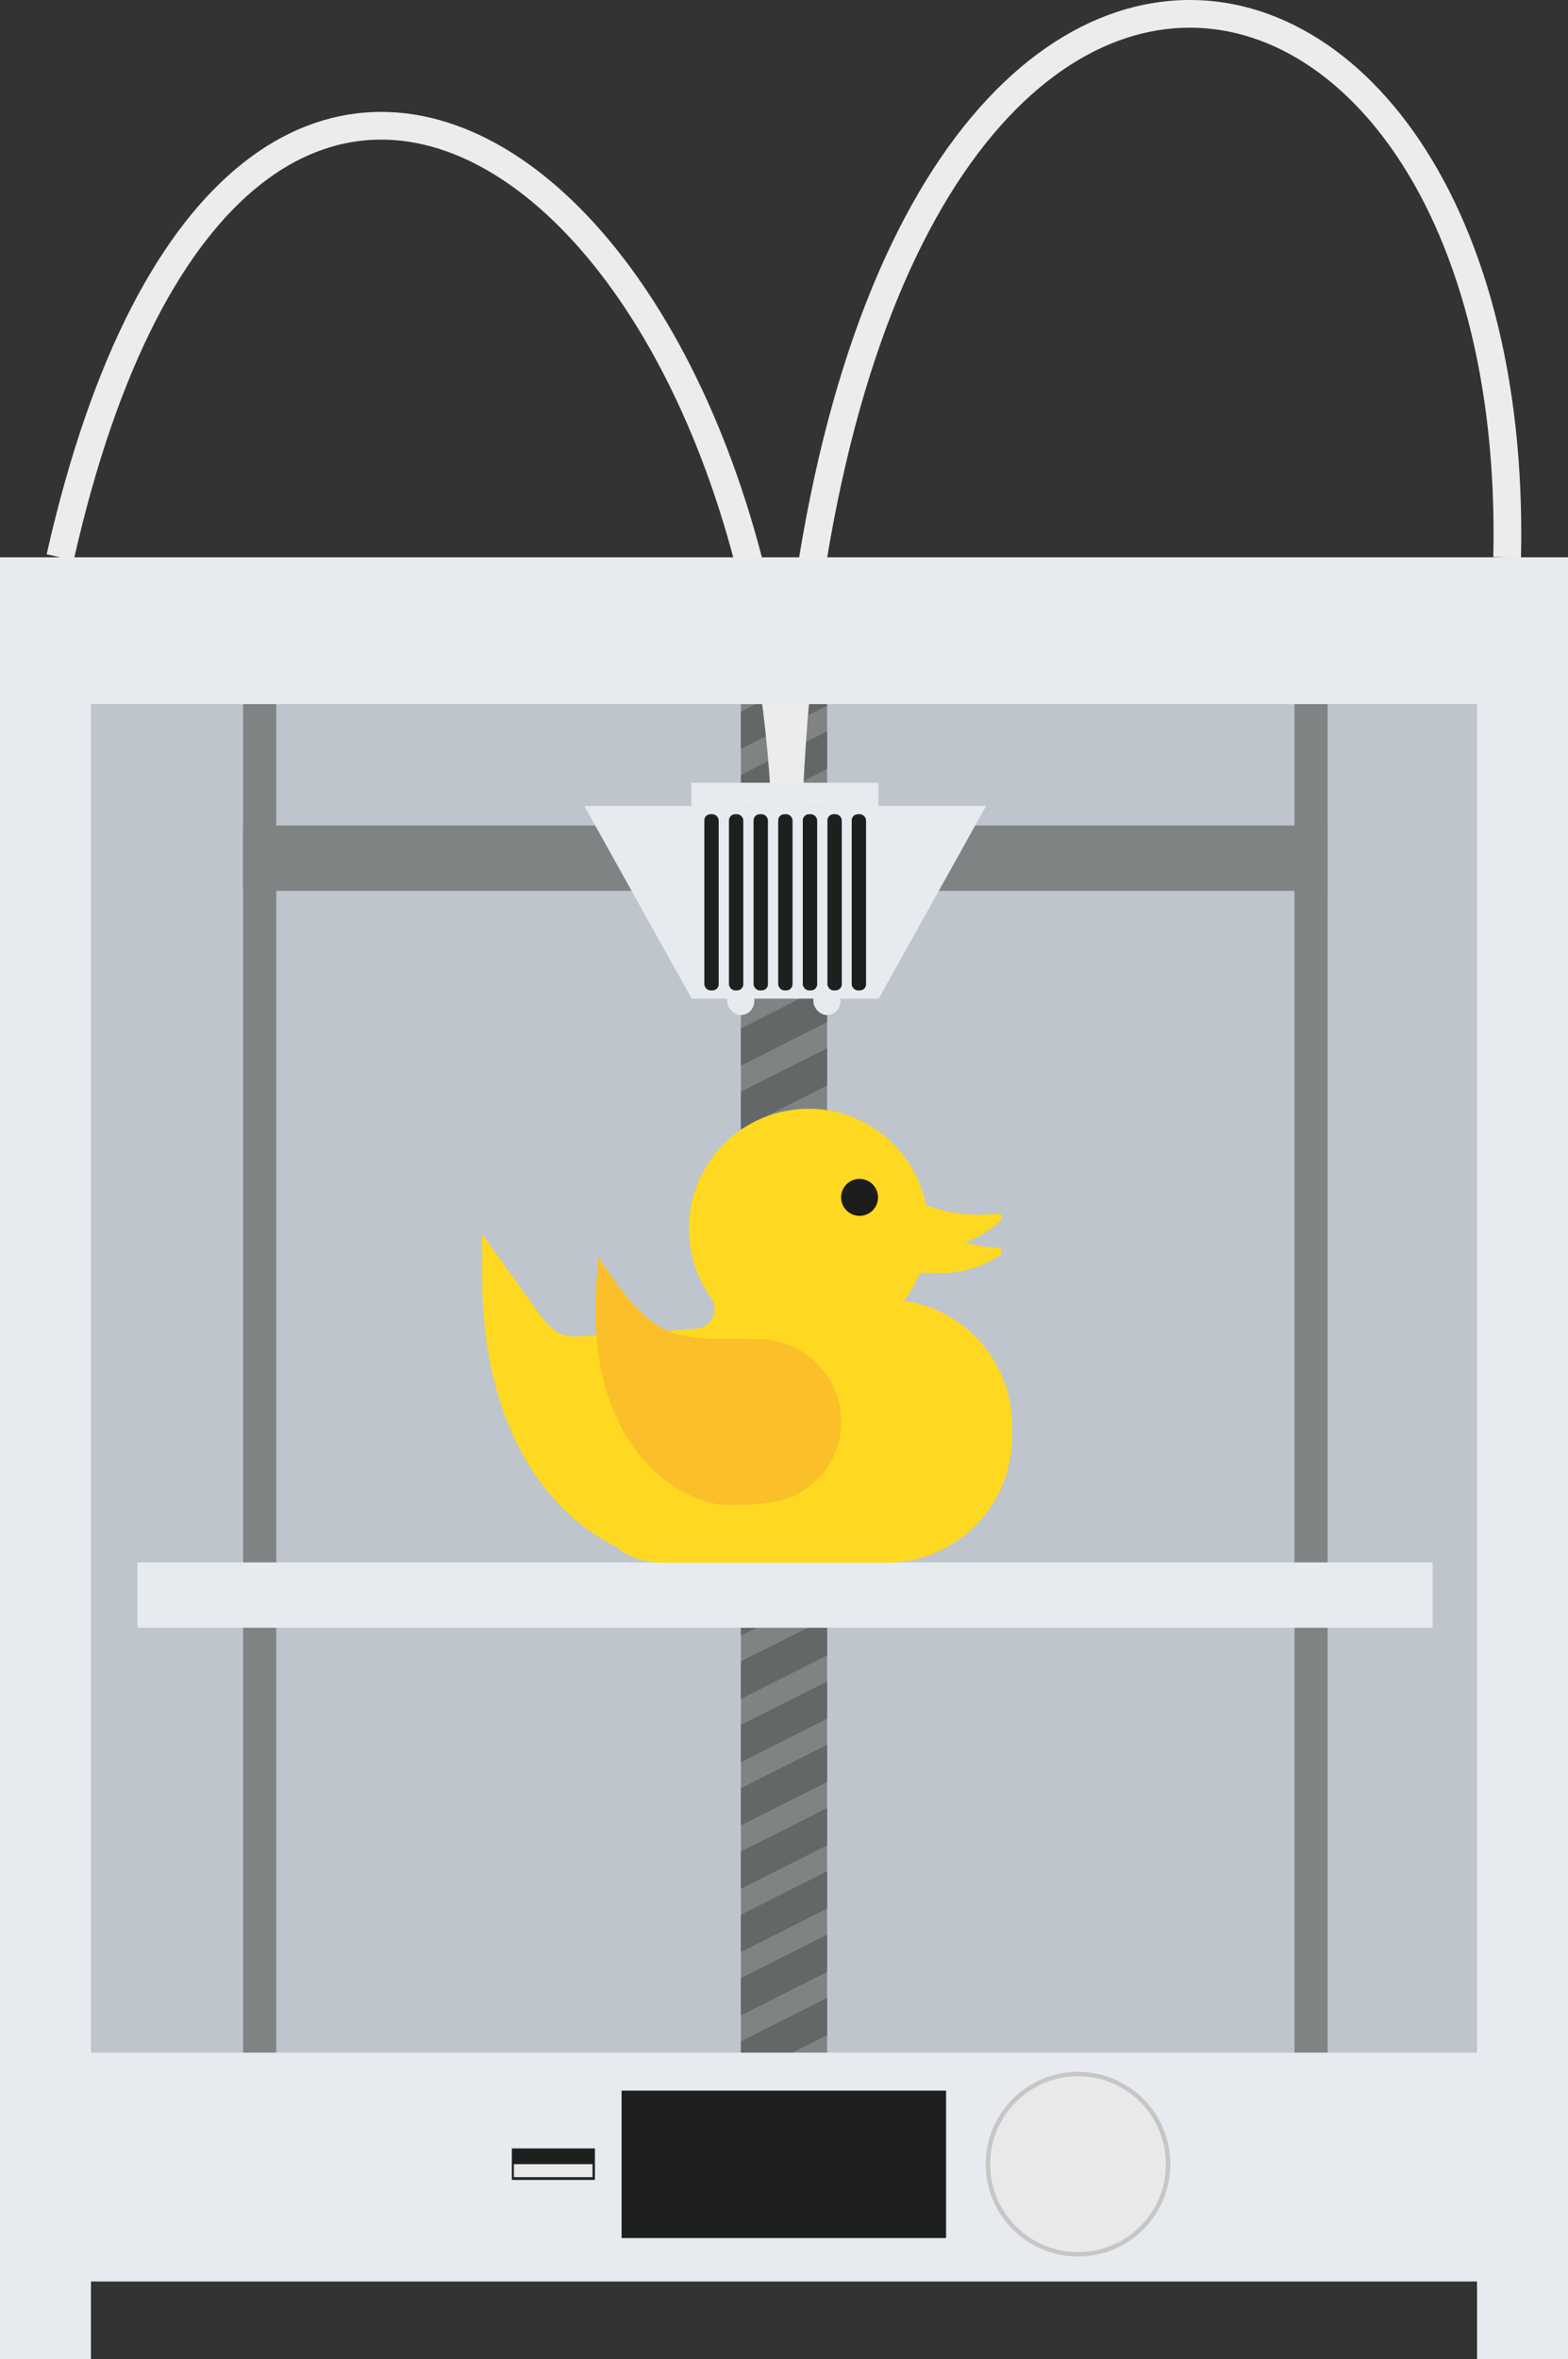 <svg xmlns="http://www.w3.org/2000/svg" viewBox="0 0 45.86 68.96"><rect x="0" y="0" width="45.86" height="68.96" fill="#333333" stroke="none"/><defs><style>.cls-1{fill:#bec5cc;}.cls-2{fill:#808384;}.cls-3{fill:#636767;}.cls-4{fill:#696872;}.cls-5{fill:#e7ebef;}.cls-6{fill:none;stroke:#ececec;stroke-miterlimit:10;stroke-width:0.81px;}.cls-7{fill:#1e2020;}.cls-8{fill:#ffd921;}.cls-9{fill:#1d1d1b;}.cls-10{fill:#fbbf2a;}.cls-11{fill:#c6c6c6;}.cls-12{fill:#e9e9ea;}</style></defs><g id="Layer_2" data-name="Layer 2"><g id="Layer_1-2" data-name="Layer 1"><rect class="cls-1" x="2.12" y="20.13" width="41.49" height="40.44"/><rect class="cls-2" x="7.11" y="18.29" width="0.97" height="41.72"/><rect class="cls-2" x="37.86" y="18.29" width="0.97" height="41.72"/><rect class="cls-2" x="21.67" y="19.16" width="2.52" height="41.72"/><polygon class="cls-3" points="21.67 57.06 24.19 55.79 24.19 54.7 21.67 55.97 21.67 57.06"/><polygon class="cls-3" points="21.67 55.21 24.19 53.94 24.19 52.85 21.67 54.12 21.67 55.21"/><polygon class="cls-3" points="21.67 53.36 24.19 52.09 24.19 51 21.67 52.27 21.67 53.36"/><polygon class="cls-3" points="21.67 60.76 24.19 59.49 24.19 58.4 21.67 59.67 21.67 60.76"/><polygon class="cls-3" points="21.67 58.91 24.19 57.64 24.19 56.55 21.67 57.82 21.67 58.91"/><polygon class="cls-3" points="21.67 47.81 24.19 46.54 24.19 45.45 21.67 46.72 21.67 47.81"/><polygon class="cls-3" points="21.67 45.96 24.19 44.69 24.19 43.59 21.67 44.86 21.67 45.96"/><polygon class="cls-3" points="21.67 44.1 24.19 42.84 24.19 41.74 21.67 43.01 21.67 44.1"/><polygon class="cls-3" points="21.67 51.51 24.19 50.24 24.19 49.15 21.67 50.42 21.67 51.51"/><polygon class="cls-3" points="21.67 49.66 24.19 48.39 24.19 47.3 21.67 48.56 21.67 49.66"/><polygon class="cls-3" points="21.67 38.55 24.19 37.28 24.19 36.19 21.67 37.46 21.67 38.55"/><polygon class="cls-3" points="21.67 36.7 24.19 35.43 24.19 34.34 21.67 35.61 21.67 36.7"/><polygon class="cls-3" points="21.67 34.85 24.19 33.58 24.19 32.49 21.67 33.76 21.67 34.85"/><polygon class="cls-3" points="21.67 42.25 24.19 40.98 24.19 39.89 21.67 41.16 21.67 42.25"/><polygon class="cls-3" points="21.67 40.4 24.19 39.13 24.19 38.04 21.67 39.31 21.67 40.4"/><polygon class="cls-3" points="21.67 29.3 24.19 28.03 24.19 26.94 21.67 28.21 21.67 29.3"/><polygon class="cls-3" points="21.67 27.45 24.19 26.18 24.19 25.09 21.67 26.36 21.67 27.45"/><polygon class="cls-3" points="21.67 25.6 24.19 24.33 24.19 23.23 21.67 24.5 21.67 25.6"/><polygon class="cls-3" points="21.67 33 24.19 31.73 24.19 30.64 21.67 31.91 21.67 33"/><polygon class="cls-3" points="21.67 31.15 24.19 29.88 24.19 28.79 21.67 30.06 21.67 31.15"/><polygon class="cls-3" points="21.67 23.75 24.19 22.48 24.19 21.38 21.67 22.65 21.67 23.75"/><polygon class="cls-3" points="21.67 21.89 24.19 20.63 24.19 19.53 21.67 20.8 21.67 21.89"/><polygon class="cls-3" points="21.67 20.04 24.19 18.77 24.19 17.68 21.67 18.95 21.67 20.04"/><polygon class="cls-4" points="21.67 28.74 24.19 27.47 24.19 26.37 21.67 27.64 21.67 28.74"/><rect class="cls-5" x="4.02" y="45.67" width="37.88" height="1.91"/><rect class="cls-2" x="7.11" y="24.13" width="31.71" height="1.91"/><rect class="cls-5" y="60.02" width="2.66" height="8.94"/><rect class="cls-5" x="43.2" y="60.02" width="2.66" height="8.94"/><path class="cls-6" d="M23,26.37c.48-21.2-16-33.31-21.24-10.08"/><path class="cls-6" d="M44.08,16.29C44.56-4.92,23.18-8,23,26.37"/><rect class="cls-5" x="21.27" y="27.53" width="0.79" height="2.14" rx="0.4"/><rect class="cls-5" x="23.79" y="27.53" width="0.79" height="2.14" rx="0.4"/><polygon class="cls-5" points="23.38 23.56 20.23 29.19 17.09 23.56 23.38 23.56"/><polygon class="cls-5" points="28.84 23.56 25.7 29.19 22.55 23.56 28.84 23.56"/><rect class="cls-5" x="20.22" y="23.56" width="5.47" height="5.63"/><rect class="cls-7" x="20.6" y="23.8" width="0.42" height="5.15" rx="0.18"/><rect class="cls-7" x="21.32" y="23.8" width="0.42" height="5.15" rx="0.18"/><rect class="cls-7" x="22.04" y="23.8" width="0.42" height="5.15" rx="0.18"/><rect class="cls-7" x="22.76" y="23.8" width="0.42" height="5.15" rx="0.18"/><rect class="cls-7" x="23.48" y="23.8" width="0.42" height="5.15" rx="0.18"/><rect class="cls-7" x="24.2" y="23.8" width="0.42" height="5.15" rx="0.18"/><rect class="cls-7" x="24.91" y="23.8" width="0.42" height="5.15" rx="0.18"/><path class="cls-8" d="M17.22,42v-.32c0-2-2.42-2.57-.39-2.57l3.51-.27a.58.58,0,0,0,.38-1h0l5.2.15a3.68,3.68,0,0,1,3.68,3.68V42a3.68,3.68,0,0,1-3.68,3.68H19.46C17.43,45.67,17.22,44,17.22,42Z"/><circle class="cls-8" cx="23.65" cy="35.91" r="3.5"/><circle class="cls-9" cx="25.14" cy="35" r="0.54"/><path class="cls-8" d="M29.29,35.49l0,.17a3.07,3.07,0,0,1-1.82.83l-.51.07,0,0L26.58,35l0,0,.2.1a4.45,4.45,0,0,0,2.36.38Z"/><path class="cls-8" d="M29.28,36.5v.17a3.1,3.1,0,0,1-1.92.54l-.52,0,0,0-.12-1.61,0,0,.19.13a4.38,4.38,0,0,0,2.27.74Z"/><path class="cls-8" d="M21.53,45.67H19.77c-1.83,0-5.67-2-5.67-8.43V36.08l0,0c3.23,4.38,1.1,2.52,6.38,2.95a1.71,1.71,0,0,1,.45.09h0a1.86,1.86,0,0,1,1.17,1.09C23.8,44.36,21.94,45.67,21.53,45.67Z"/><path class="cls-10" d="M23.82,39.79a2.38,2.38,0,0,1-1.13,4.1,5.33,5.33,0,0,1-1.05.1h-.45c-1.34-.08-4.05-1.68-3.75-6.4l.06-.85v0c1.8,2.79,2.41,2.32,4.79,2.41a2.4,2.4,0,0,1,1.52.62Z"/><path class="cls-5" d="M0,16.29v50.4H45.86V16.29ZM43.2,60H2.66V20.58H43.2Z"/><circle class="cls-11" cx="31.53" cy="63.26" r="2.7"/><rect class="cls-7" x="18.18" y="61.11" width="9.49" height="4.31"/><rect class="cls-7" x="14.97" y="62.8" width="2.43" height="0.92"/><rect class="cls-12" x="15.03" y="63.26" width="2.3" height="0.38"/><circle class="cls-12" cx="31.53" cy="63.26" r="2.57"/><rect class="cls-5" x="20.22" y="22.88" width="5.47" height="0.68"/></g></g></svg>